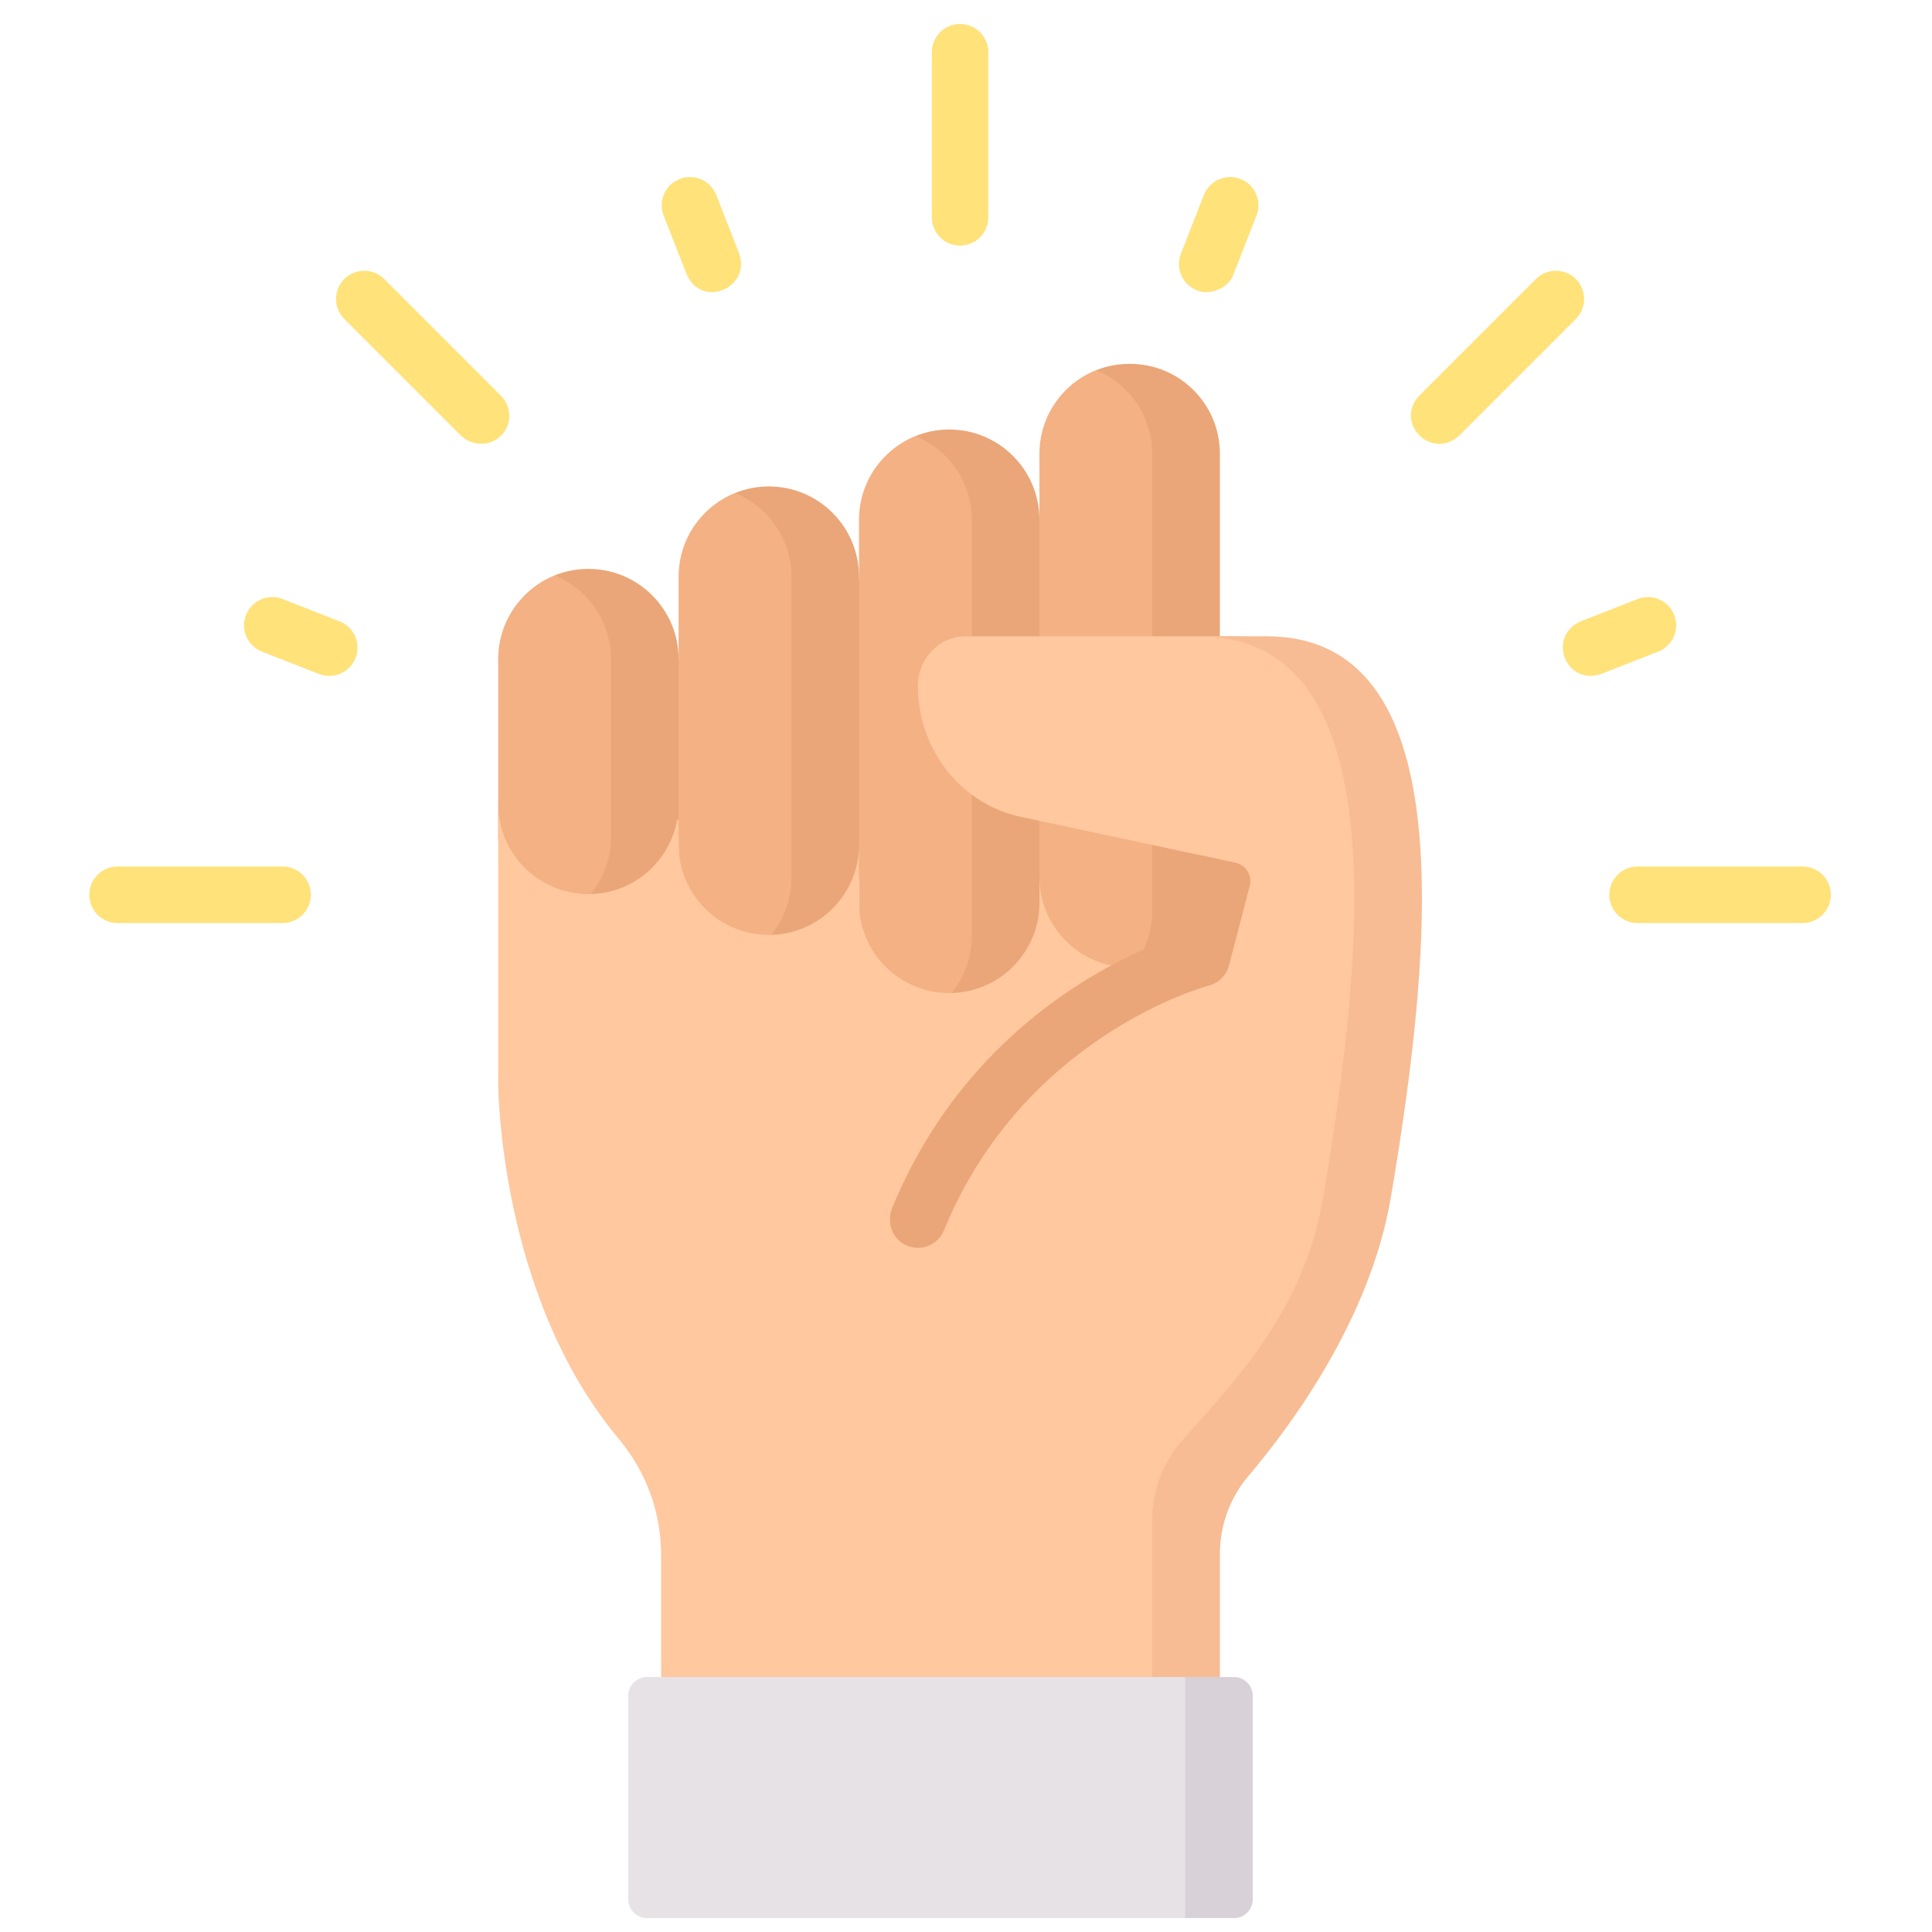 <svg width="51" height="51" viewBox="0 0 51 51" fill="none" xmlns="http://www.w3.org/2000/svg">
<g clip-path="url(#clip0_869_4936)">
<path d="M14.639 24.307C13.767 23.954 13.151 23.098 13.151 22.098V17.4C13.151 16.413 13.751 15.566 14.605 15.204C14.89 15.084 17.035 15.195 17.035 17.4V22.098C17.035 24.366 14.915 24.419 14.639 24.307Z" fill="#F4B184"/>
<path d="M15.532 15.017C15.216 15.017 14.915 15.079 14.639 15.191C15.512 15.545 16.128 16.4 16.128 17.4V22.098C16.128 23.098 15.512 23.953 14.639 24.307C14.915 24.419 15.216 24.481 15.532 24.481C16.847 24.481 17.914 23.414 17.914 22.098L18.793 19.749L17.914 17.4C17.914 16.084 16.848 15.017 15.532 15.017Z" fill="#EAA678"/>
<path d="M19.402 25.384C18.529 25.031 17.914 24.176 17.914 23.176V15.223C17.914 14.236 18.513 13.39 19.368 13.029C19.653 12.908 21.797 13.019 21.797 15.223V23.176C21.797 25.393 19.678 25.496 19.402 25.384Z" fill="#F4B184"/>
<path d="M20.295 12.841C19.979 12.841 19.678 12.903 19.402 13.015C20.275 13.368 20.891 14.223 20.891 15.223V23.176C20.891 24.175 20.275 25.031 19.402 25.384C19.678 25.495 19.979 25.558 20.295 25.558C21.61 25.558 22.676 24.491 22.676 23.176L23.555 19.2L22.676 15.223C22.676 13.908 21.61 12.841 20.295 12.841Z" fill="#EAA678"/>
<path d="M26.56 24.709C26.56 26.928 24.44 27.031 24.165 26.919C23.292 26.566 22.676 25.709 22.676 24.709V13.721C22.676 12.734 23.276 11.887 24.131 11.525C24.416 11.405 26.56 11.516 26.56 13.721V24.709Z" fill="#F4B184"/>
<path d="M25.058 11.338C24.742 11.338 24.441 11.4 24.165 11.512C25.038 11.866 25.653 12.721 25.653 13.721V24.709C25.653 25.709 25.038 26.565 24.165 26.919C24.441 27.03 24.742 27.093 25.058 27.093C26.373 27.093 27.439 26.026 27.439 24.709L28.318 19.2L27.439 13.721C27.439 12.405 26.373 11.338 25.058 11.338Z" fill="#EAA678"/>
<path d="M28.927 26.245C28.055 25.895 27.439 25.041 27.439 24.044V11.976C27.439 10.994 28.036 10.151 28.887 9.791C29.171 9.671 31.323 9.781 31.323 11.976V24.044C31.323 26.253 29.2 26.355 28.927 26.245Z" fill="#F4B184"/>
<path d="M29.831 9.605H29.81C29.498 9.605 29.201 9.666 28.928 9.775C29.8 10.125 30.416 10.978 30.416 11.976V24.044C30.416 25.041 29.8 25.894 28.928 26.244C29.201 26.354 29.498 26.415 29.81 26.415H29.831C31.14 26.415 32.202 25.353 32.202 24.044V11.976C32.202 10.666 31.14 9.605 29.831 9.605Z" fill="#EAA678"/>
<path d="M32.553 16.796H31.646H27.439H25.491C24.794 16.796 24.229 17.383 24.229 18.107C24.233 18.296 24.237 18.498 24.305 18.847C24.582 20.191 25.6 21.274 26.938 21.561L27.439 21.668L32.202 22.686V23.153C32.202 24.469 31.136 25.536 29.82 25.536C28.505 25.536 27.439 24.469 27.439 23.153V23.165V23.275V23.831C27.439 25.147 26.373 26.214 25.058 26.214C23.742 26.214 22.676 25.147 22.676 23.831V22.297C22.676 23.613 21.61 24.679 20.295 24.679C18.98 24.679 17.914 23.613 17.914 22.297V21.668L17.878 21.625C17.686 22.747 16.709 23.602 15.532 23.602C14.217 23.602 13.151 22.535 13.151 21.219V28.589C13.151 28.589 13.151 34.186 16.336 37.986C17.049 38.836 17.452 39.917 17.452 41.044V44.27L24.165 46.027L30.416 44.27L31.323 43.391V41.019C31.323 40.266 31.588 39.537 32.075 38.964C33.212 37.626 35.292 34.813 35.836 31.608C37.017 24.65 37.636 16.796 32.553 16.796Z" fill="#FFC89F"/>
<path d="M33.432 16.796H31.646C36.729 16.796 36.11 24.65 34.929 31.608C34.385 34.813 32.305 36.733 31.169 38.071C30.681 38.644 30.416 39.373 30.416 40.126V44.269L31.283 45.148L32.202 44.269V41.019C32.202 40.266 32.467 39.537 32.955 38.963C34.091 37.625 36.171 34.813 36.715 31.608C37.895 24.65 38.515 16.796 33.432 16.796Z" fill="#F7BC94"/>
<path d="M16.585 44.765V50.137C16.585 50.411 16.808 50.633 17.081 50.633H31.283L32.19 49.754V45.148L31.283 44.269H17.081C16.808 44.269 16.585 44.491 16.585 44.765Z" fill="#E6E2E6"/>
<path d="M31.283 44.269V50.633H32.573C32.847 50.633 33.069 50.411 33.069 50.137V44.765C33.069 44.492 32.847 44.269 32.573 44.269H31.283V44.269Z" fill="#D8D1D7"/>
<path d="M31.664 22.57L31.108 24.707C29.749 25.166 25.593 26.934 23.553 31.884C23.404 32.245 23.538 32.677 23.886 32.856C23.997 32.913 24.114 32.94 24.229 32.94C24.522 32.94 24.8 32.766 24.918 32.478C27.025 27.328 31.858 26.03 31.905 26.018C32.168 25.952 32.375 25.747 32.443 25.484L32.99 23.383C33.062 23.109 32.89 22.832 32.614 22.773L31.664 22.57Z" fill="#EAA678"/>
<path d="M25.344 6.483C25.755 6.483 26.089 6.149 26.089 5.737V1.379C26.089 0.967 25.755 0.633 25.344 0.633C24.932 0.633 24.598 0.967 24.598 1.379V5.737C24.598 6.149 24.932 6.483 25.344 6.483Z" fill="#FFE27A"/>
<path d="M7.46 22.875H3.102C2.69 22.875 2.357 23.209 2.357 23.62C2.357 24.032 2.69 24.366 3.102 24.366H7.461C7.872 24.366 8.206 24.032 8.206 23.62C8.206 23.209 7.872 22.875 7.46 22.875Z" fill="#FFE27A"/>
<path d="M47.585 22.875H43.227C42.815 22.875 42.481 23.209 42.481 23.62C42.481 24.032 42.815 24.366 43.227 24.366H47.585C47.996 24.366 48.33 24.032 48.33 23.62C48.33 23.209 47.996 22.875 47.585 22.875Z" fill="#FFE27A"/>
<path d="M41.598 7.366C41.306 7.075 40.834 7.075 40.543 7.366L37.462 10.448C36.8 11.167 37.787 12.161 38.516 11.502L41.598 8.42C41.889 8.129 41.889 7.657 41.598 7.366Z" fill="#FFE27A"/>
<path d="M44.195 16.235C44.044 15.851 43.611 15.662 43.229 15.813L41.722 16.403C40.826 16.811 41.335 18.109 42.266 17.791L43.772 17.201C44.156 17.051 44.345 16.618 44.195 16.235Z" fill="#FFE27A"/>
<path d="M31.595 7.664C31.883 7.803 32.43 7.635 32.561 7.241L33.168 5.691C33.319 5.308 33.13 4.875 32.746 4.725C32.363 4.575 31.93 4.764 31.78 5.147L31.173 6.697C31.023 7.081 31.212 7.513 31.595 7.664Z" fill="#FFE27A"/>
<path d="M18.126 7.241C18.53 8.164 19.827 7.594 19.514 6.697L18.907 5.147C18.757 4.764 18.324 4.575 17.941 4.725C17.558 4.875 17.368 5.308 17.519 5.691L18.126 7.241Z" fill="#FFE27A"/>
<path d="M13.225 11.502C13.517 11.211 13.517 10.739 13.225 10.448L10.144 7.366C9.852 7.075 9.381 7.075 9.089 7.366C8.798 7.657 8.798 8.129 9.089 8.42L12.171 11.502C12.429 11.752 12.898 11.819 13.225 11.502Z" fill="#FFE27A"/>
<path d="M8.965 16.403L7.459 15.813C7.075 15.662 6.643 15.851 6.493 16.235C6.342 16.618 6.531 17.051 6.915 17.201L8.421 17.791C8.51 17.826 8.602 17.842 8.693 17.842C8.991 17.842 9.272 17.663 9.387 17.369C9.537 16.985 9.348 16.553 8.965 16.403Z" fill="#FFE27A"/>
</g>
<defs>
<clipPath id="clip0_869_4936">
<rect width="50" height="50" fill="white" transform="translate(0.344 0.633)"/>
</clipPath>
</defs>
</svg>
